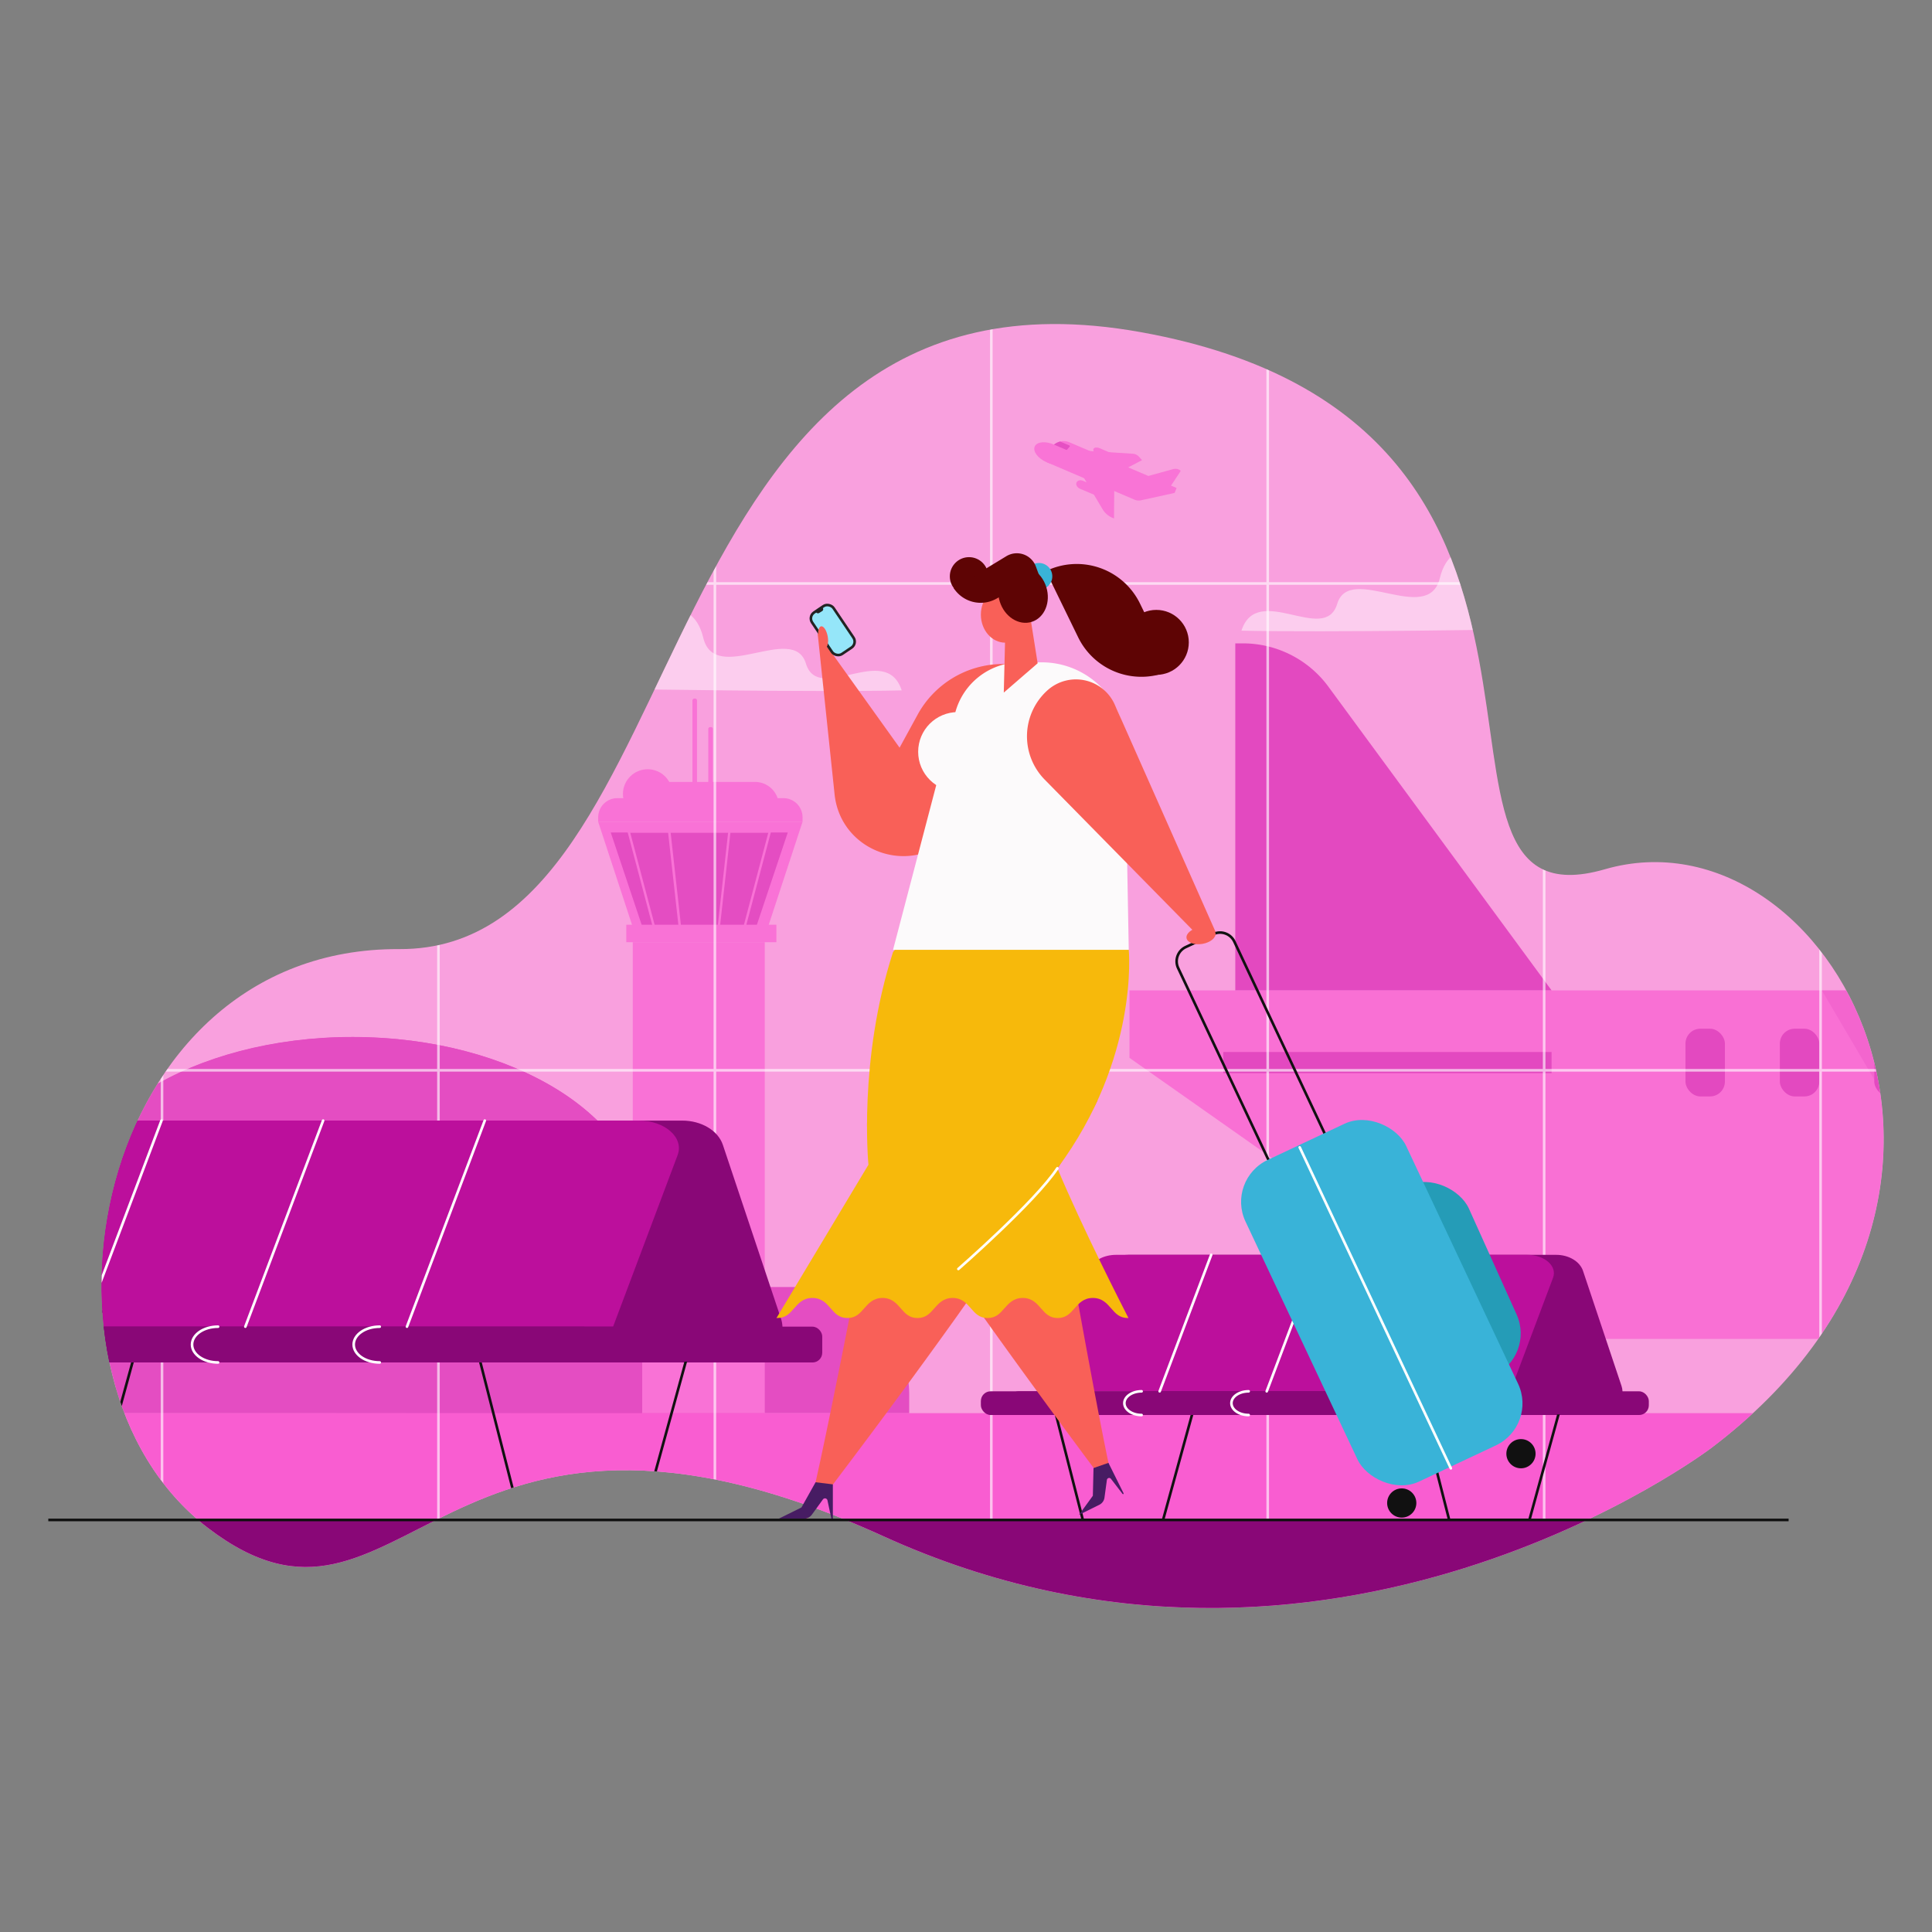 <svg viewBox="0 0 1000 1000" xmlns="http://www.w3.org/2000/svg" xmlns:xlink="http://www.w3.org/1999/xlink"><rect x="0" y="0" width="1000" height="1000" fill="#808080" stroke="none"/><clipPath id="a"><path d="m885.76 749.46s-198 150.63-428.63 45.62-247.89 73.35-349.45-4.21-59.39-300.48 99-299.62 121.32-366.66 383.86-319.32 123.94 311.57 240.13 278 228.09 168.7 55.09 299.53z"/></clipPath><clipPath id="b"><path d="m182.64 536.78c82.71 0 149.76 41.57 149.76 92.85v101.86h-299.53v-101.86c0-51.28 67.05-92.85 149.77-92.85z"/></clipPath><g clip-path="url(#a)"><path d="m885.76 749.46s-198 150.63-428.63 45.62-247.89 73.35-349.45-4.21-59.39-300.48 99-299.62 121.32-366.66 383.86-319.32 123.94 311.57 240.13 278 228.09 168.7 55.09 299.53z" fill="#f9a0de"/><g opacity=".68"><path d="m327.53 666.16h143.07a0 0 0 0 1 0 0v65.33a0 0 0 0 1 0 0h-87.43a55.64 55.64 0 0 1 -55.64-55.64v-9.69a0 0 0 0 1 0 0z" fill="#db26b4" transform="matrix(-1 0 0 -1 798.13 1397.65)"/><path d="m327.53 487.67h68.33v243.82h-68.33z" fill="#f95dd1" transform="matrix(-1 0 0 -1 723.38 1219.16)"/><path d="m362.51 425.35h52.89l-18.98 57.81h-33.91-33.9l-18.99-57.81z" fill="#f95dd1"/><path d="m361.94 430.89h45.81l-16.44 49.13h-29.37-29.37l-16.45-49.13z" fill="#db26b4"/><g fill="#f95dd1"><path d="m324.61 429.79h74.65l-13.43 50.71h-47.78zm73.06 1.21h-71.46l12.79 48.27h45.89z"/><path d="m345.54 428.56h32.79l-5.77 51.94h-21.24zm31.46 1.23h-30l5.5 49.48h19z"/><path d="m324.18 478.65h77.7v9.02h-77.7z" transform="matrix(-1 0 0 -1 726.05 966.32)"/><path d="m309.62 413.12h105.78a0 0 0 0 1 0 0v2.31a9.92 9.92 0 0 1 -9.92 9.92h-85.94a9.92 9.92 0 0 1 -9.92-9.92v-2.31a0 0 0 0 1 0 0z" transform="matrix(-1 0 0 -1 725.02 838.47)"/><path d="m344.68 404.71h58.42a0 0 0 0 1 0 0v14.52a0 0 0 0 1 0 0h-46.1a12.37 12.37 0 0 1 -12.37-12.37v-2.15a0 0 0 0 1 .05 0z" transform="matrix(-1 0 0 -1 747.78 823.95)"/><circle cx="335.23" cy="410.96" r="12.8"/><path d="m358.41 361.53h2.46a0 0 0 0 1 0 0v45.69a1 1 0 0 1 -1 1h-.36a1 1 0 0 1 -1-1v-45.69a0 0 0 0 1 -.1 0z" transform="matrix(-1 0 0 -1 719.28 769.8)"/><path d="m366.61 376.29h2.46a0 0 0 0 1 0 0v30.93a1 1 0 0 1 -1 1h-.36a1 1 0 0 1 -1-1v-30.93a0 0 0 0 1 -.1 0z" transform="matrix(-1 0 0 -1 735.68 784.56)"/></g><g clip-path="url(#b)"><path d="m182.64 536.78c82.71 0 149.76 41.57 149.76 92.85v101.86h-299.53v-101.86c0-51.28 67.05-92.85 149.77-92.85z" fill="#db26b4"/></g><path d="m182.42 549.73h.34c37.62.06 72.8 9.08 99 25.4 24.32 15.12 37.69 34.55 37.66 54.7l-.13 88.91-273.64-.4.13-88.91c0-20.12 13.43-39.48 37.72-54.52 26.21-16.24 61.32-25.18 98.88-25.18m0-13c-82.55 0-149.47 41.43-149.55 92.63l-.15 101.86 299.54.44.15-101.86c.08-51.28-66.92-92.94-149.63-93.07z" fill="#db26b4"/></g><path d="m-16.93 731.44h991.93v137.96h-991.93z" fill="#f95dd1"/><g opacity=".71"><path d="m791.41 512.61h341.71v180.39h-318.58a74 74 0 0 1 -42.66-13.74l-187.26-131.71v-34.94z" fill="#f95dd1"/><g fill="#db26b4"><path d="m687.86 355.81 115.23 156.8h-163.71v-179.61h4.24a55 55 0 0 1 44.24 22.81z"/><path d="m1049.12 693.03-106.13-180.42h27.3l106.13 180.42z" opacity=".27"/><path d="m633.18 544.5h169.91v10.97h-169.91z"/><rect height="35.05" rx="7.7" transform="matrix(-1 0 0 -1 1960.65 1099.98)" width="20.41" x="970.12" y="532.47"/><rect height="35.05" rx="7.7" transform="matrix(-1 0 0 -1 1862.92 1099.98)" width="20.41" x="921.26" y="532.47"/><rect height="35.05" rx="7.7" transform="matrix(-1 0 0 -1 1765.2 1099.98)" width="20.41" x="872.39" y="532.47"/></g></g><g fill="none" opacity=".62" stroke="#fff" stroke-miterlimit="10" stroke-width="1.35"><path d="m83.86 155.21v633"/><path d="m226.94 155.21v633"/><path d="m370.02 155.21v633"/><path d="m513.1 155.21v633"/><path d="m656.17 155.21v633"/><path d="m799.25 155.21v633"/><path d="m942.33 155.21v633"/><path d="m29.06 302.01h944.85"/><path d="m29.06 553.99h944.85"/></g><path d="m348.55 674.35h-44.42l-19.53-59.81h85.04z" fill="none" stroke="#111" stroke-miterlimit="10" stroke-width="1.35"/><rect fill="#890777" height="18.53" rx="5.04" width="403.11" x="22.48" y="686.68"/><path d="m332.28 787.16h-62.72l-27.59-108.25h120.09z" fill="none" stroke="#111" stroke-miterlimit="10" stroke-width="1.35"/><path d="m46 787.16h-62.73l-27.58-108.25h120.09z" fill="none" stroke="#111" stroke-miterlimit="10" stroke-width="1.35"/><path d="m32.79 704.78h350.75c14.17 0 24.44-11.09 20.68-22.33l-30.07-89.88c-2.47-7.39-11.1-12.55-21-12.55h-334.15c-14.14-.02-24.5 10.33-20.95 20.98z" fill="#890777"/><path d="m317.33 686.68h-364.33l36.1-95.93c2.39-6.32 10.68-10.75 20.18-10.75h321.29c13.62 0 23.57 8.83 20.16 17.9z" fill="#bc0f9c"/><rect fill="#890777" height="18.53" rx="5.04" width="403.11" x="-96.39" y="686.68"/><rect fill="#890777" height="18.53" rx="5.04" width="397.96" x="-74.57" y="686.68"/><g fill="none" stroke-miterlimit="10" stroke-width="1.35"><g stroke="#fff" stroke-linecap="round"><path d="m43.32 686.68 40.27-106.66"/><path d="m29.22 705.21c-7.45 0-13.48-4.15-13.48-9.27 0-5.11 6-9.26 13.48-9.26"/><path d="m126.99 686.68 40.26-106.66"/><path d="m112.88 705.21c-7.44 0-13.48-4.15-13.48-9.27 0-5.11 6-9.26 13.48-9.26"/><path d="m210.65 686.68 40.27-106.66"/><path d="m196.55 705.21c-7.45 0-13.48-4.15-13.48-9.27 0-5.11 6-9.26 13.48-9.26"/></g><path d="m802.41 711.98h-29.42l-12.94-39.62h56.33z" stroke="#111"/></g><rect fill="#890777" height="12.27" rx="5.04" width="267" x="586.43" y="720.14"/><path d="m791.63 786.7h-41.54l-18.27-71.7h79.54z" fill="none" stroke="#111" stroke-miterlimit="10" stroke-width="1.35"/><path d="m602.01 786.7h-41.54l-18.27-71.7h79.54z" fill="none" stroke="#111" stroke-miterlimit="10" stroke-width="1.35"/><path d="m593.26 732.14h232.33c9.38 0 16.19-7.35 13.7-14.79l-19.92-59.54c-1.64-4.89-7.35-8.31-13.89-8.31h-221.33c-9.39 0-16.25 6.84-13.9 13.87z" fill="#890777"/><path d="m781.73 720.14h-241.31l23.91-63.54c1.58-4.18 7.07-7.1 13.36-7.1h212.81c9 0 15.61 5.85 13.36 11.85z" fill="#bc0f9c"/><rect fill="#890777" height="12.27" rx="5.04" width="267" x="507.7" y="720.14"/><rect fill="#890777" height="12.27" rx="5.04" width="263.59" x="522.15" y="720.14"/><g fill="none" stroke="#fff" stroke-linecap="round" stroke-miterlimit="10" stroke-width="1.35"><path d="m600.24 720.14 26.67-70.64"/><path d="m590.9 732.42c-4.93 0-8.93-2.75-8.93-6.14s4-6.14 8.93-6.14"/><path d="m655.65 720.14 26.67-70.64"/><path d="m646.31 732.42c-4.93 0-8.93-2.75-8.93-6.14s4-6.14 8.93-6.14"/><path d="m711.07 720.14 26.67-70.64"/><path d="m701.73 732.42c-4.93 0-8.93-2.75-8.93-6.14s4-6.14 8.93-6.14"/></g><path d="m85.86 786.72h756.06v82.68h-756.06z" fill="#890777"/><g fill="#fff"><path d="m777.09 287.05s-25.77-12.89-31.81 12.12-46.66-8-53.14 13.38-41.29-11.46-49.58 13.88c44.33 1 144.92-.7 144.92-.7z" opacity=".48"/><path d="m332.21 318s25.79-12.93 31.79 12.08 46.66-8 53.14 13.38 41.29-11.46 49.58 13.88c-44.33 1-144.92-.7-144.92-.7z" opacity=".48"/></g></g><g opacity=".66"><g fill="#f95dd1"><path d="m607.34 242.79-14.22 3.9 11.4 7.08 6.65-10.07-.26-.19a4.19 4.19 0 0 0 -3.57-.72z"/><path d="m586.33 234.85-32-2 14.93 16.72 21.86-11.4-1.57-1.76a4.71 4.71 0 0 0 -3.22-1.56z"/><path d="m569.2 232c-1.46-.63-2.92-.43-3.25.44s.58 2.08 2 2.7l9 3.83 1.22-3.14z"/><path d="m564.37 248.89-22.37-9.55 1.84-7.34a7.86 7.86 0 0 1 9.57-3.13l16 6.85z"/><ellipse cx="543.58" cy="234.63" rx="4.95" ry="8.83" transform="matrix(.408 -.913 .913 .408 107.65 635.25)"/><path d="m593.88 246.15-24.88-10.61-5 13.17 23.17 9.9a5.71 5.71 0 0 0 3.49.32l17.33-3.8 1-2.55z"/><path d="m560.62 248.88c-1.46-.63-3-.21-3.44.92s.39 2.56 1.86 3.19l9 3.83 1.58-4.11z"/><path d="m570.66 263.52-15.24-25.64 21.35 9.12-.15 21.37-.94-.4a10.87 10.87 0 0 1 -5.02-4.45z"/></g><path d="m553.49 230.55-4.78-2a8.06 8.06 0 0 0 -3.14 1.59l6.32 2.7a.36.36 0 0 0 .41-.1l1.32-1.52a.4.4 0 0 0 -.13-.67z" fill="#db26b4"/></g><path d="m568.12 569.49s-22.2 48.56-150.89 217.14c5.2-13.53 32.95-158.52 32.95-158.52s41.98-131.11 117.94-58.62z" fill="#f96058"/><path d="m455.08 602.53c20.29 31.67 53.92 80.78 113.11 160.12a3.44 3.44 0 0 0 6.11-2.77c-7.93-37.37-23.17-123.92-26-139.86a36.91 36.91 0 0 0 -1.41-5.47c-3.16-9.19-14.08-38.08-32.71-58.32-30.87-33.58-83.6 8.08-59.1 46.3z" fill="#f96058"/><path d="m411 677.21c2.31-2.65 4.7-5.39 9.48-5.39s7.18 2.74 9.48 5.39 4.38 5 8.67 5 6.41-2.44 8.66-5 4.69-5.39 9.48-5.39 7.17 2.74 9.48 5.39 4.38 5 8.66 5 6.42-2.44 8.67-5 4.69-5.39 9.48-5.39 7.17 2.74 9.48 5.39 4.38 5 8.66 5 6.41-2.44 8.66-5 4.7-5.39 9.49-5.39 7.17 2.74 9.48 5.39 4.38 5 8.66 5 6.42-2.44 8.67-5 4.7-5.39 9.48-5.39 7.18 2.74 9.49 5.39 4.38 5 8.66 5h.3c-3.57-6.94-23.84-46.64-36.78-77.5 42.41-57.15 36.94-113.08 36.94-113.08s-87.93-41.11-122 1.12c-18.12 55.89-12.74 110.11-12.74 110.11l-47.6 79.34h.42c4.29.03 6.41-2.41 8.67-4.99z" fill="#f7b90b"/><path d="m527 401.09c-.11.45-16.79 15.69-35.56 32.73-21.63 19.64-56.4 6.38-59.46-22.67l-8.78-83.42 42.42 59.27 9.29-17a50.42 50.42 0 0 1 43.65-26.31l4.68-.06z" fill="#f96058"/><path d="m584.24 491.62h-122l32.18-122.71a35 35 0 0 1 33.83-26.09h11a43.07 43.07 0 0 1 43.05 42.28z" fill="#fcfafb"/><circle cx="495.79" cy="389.12" fill="#fcfafb" r="20.55"/><path d="m555.81 284.05a36.42 36.42 0 0 1 36.42 36.42v38.09a0 0 0 0 1 0 0 36.42 36.42 0 0 1 -36.42-36.42v-38.09a0 0 0 0 1 0 0z" fill="#5e0404" transform="matrix(.899 -.438 .438 .899 -82.73 283.68)"/><circle cx="598.51" cy="332.49" fill="#5e0404" r="16.81"/><circle cx="537.75" cy="298.32" fill="#39b3d8" r="6.92"/><ellipse cx="520.34" cy="318.13" fill="#f96058" rx="12.64" ry="14.52"/><path d="m537.08 343.31-17.52 15.17.78-31.59 12.07-13.08z" fill="#f96058"/><g fill="#5e0404"><ellipse cx="531.77" cy="308.11" rx="12.66" ry="15.02" transform="matrix(.95 -.3 .3 .95 -68.1 174.43)"/><circle cx="501.57" cy="298.32" r="9.94"/><path d="m537.75 297.51-22 12.37a16.65 16.65 0 0 1 -22.1-5.43l27.21-16.55a10.5 10.5 0 0 1 15.31 5.34z"/></g><path d="m629.53 483.13-6.73 3.87-82.09-83.5a32 32 0 0 1 1.58-46.3 22 22 0 0 1 34.71 7.52z" fill="#f96058"/><path d="m584.62 683.27c-.27 0-.54 0-.83 0z" fill="#f98608"/><path d="m401.27 683.27h1.06c-.36 0-.7 0-1 0z" fill="#f98608"/><path d="m496.05 656.82s39.67-34.65 51.25-52.12" fill="none" stroke="#fff" stroke-linecap="round" stroke-miterlimit="10" stroke-width="1.35"/><path d="m403 786.11h13.05a5.31 5.31 0 0 0 4.29-2.28l5.58-7.71a1.32 1.32 0 0 1 2.38.48l2.09 9.8c.1.48.69.39.69-.1v-18l-8.94-1.09-7.32 13.06z" fill="#471c63"/><path d="m643.72 479.75h15.82a8.16 8.16 0 0 1 8.16 8.16v137a0 0 0 0 1 0 0h-32.14a0 0 0 0 1 0 0v-137a8.16 8.16 0 0 1 8.16-8.16z" fill="none" stroke="#111" stroke-miterlimit="10" stroke-width="1.35" transform="matrix(.905 -.426 .426 .905 -173.22 330.26)"/><ellipse cx="622" cy="484.34" fill="#f96058" rx="7.61" ry="4.35" transform="matrix(.985 -.17 .17 .985 -73.36 112.93)"/><rect fill="#259cb7" height="108.15" rx="23.97" transform="matrix(.91 -.41 .41 .91 -206.1 368.01)" width="48.56" x="728.22" y="609.06"/><path d="m558.47 784.1 10.69-5.31a4.8 4.8 0 0 0 2.53-3.74l1.23-9a1.19 1.19 0 0 1 2.16-.55l5.92 7.7c.29.37.73.06.52-.37l-7.79-15.66-7.73 2.69-.34 14.34z" fill="#471c63"/><rect fill="#39b3d8" height="183.95" rx="23.97" transform="matrix(.905 -.426 .426 .905 -219.02 368.86)" width="91.87" x="669.09" y="582.05"/><circle cx="725.54" cy="777.95" fill="#111" r="7.56"/><circle cx="787.25" cy="752.43" fill="#111" r="7.56"/><path d="m672.73 593.87 78.23 166.13" fill="none" stroke="#fff" stroke-linecap="round" stroke-miterlimit="10" stroke-width="1.35"/><rect fill="#95e6f9" height="25.9" rx="3.72" transform="matrix(.829 -.559 .559 .829 -108.67 296.71)" width="13.36" x="424.43" y="313.21"/><rect fill="none" height="25.9" rx="3.72" stroke="#232323" stroke-miterlimit="10" stroke-width="1.35" transform="matrix(.829 -.559 .559 .829 -108.67 296.71)" width="13.36" x="424.43" y="313.21"/><ellipse cx="425.78" cy="329.8" fill="#f96058" rx="2.39" ry="5.7" transform="matrix(.983 -.186 .186 .983 -53.83 84.78)"/><rect fill="#232323" height="2.18" rx="1.09" transform="matrix(.847 -.531 .531 .847 -103.08 273.46)" width="4.13" x="422.27" y="315.01"/><path d="m25 786.72h900.78" fill="none" stroke="#0f0f0f" stroke-miterlimit="10" stroke-width="1.35"/></svg>